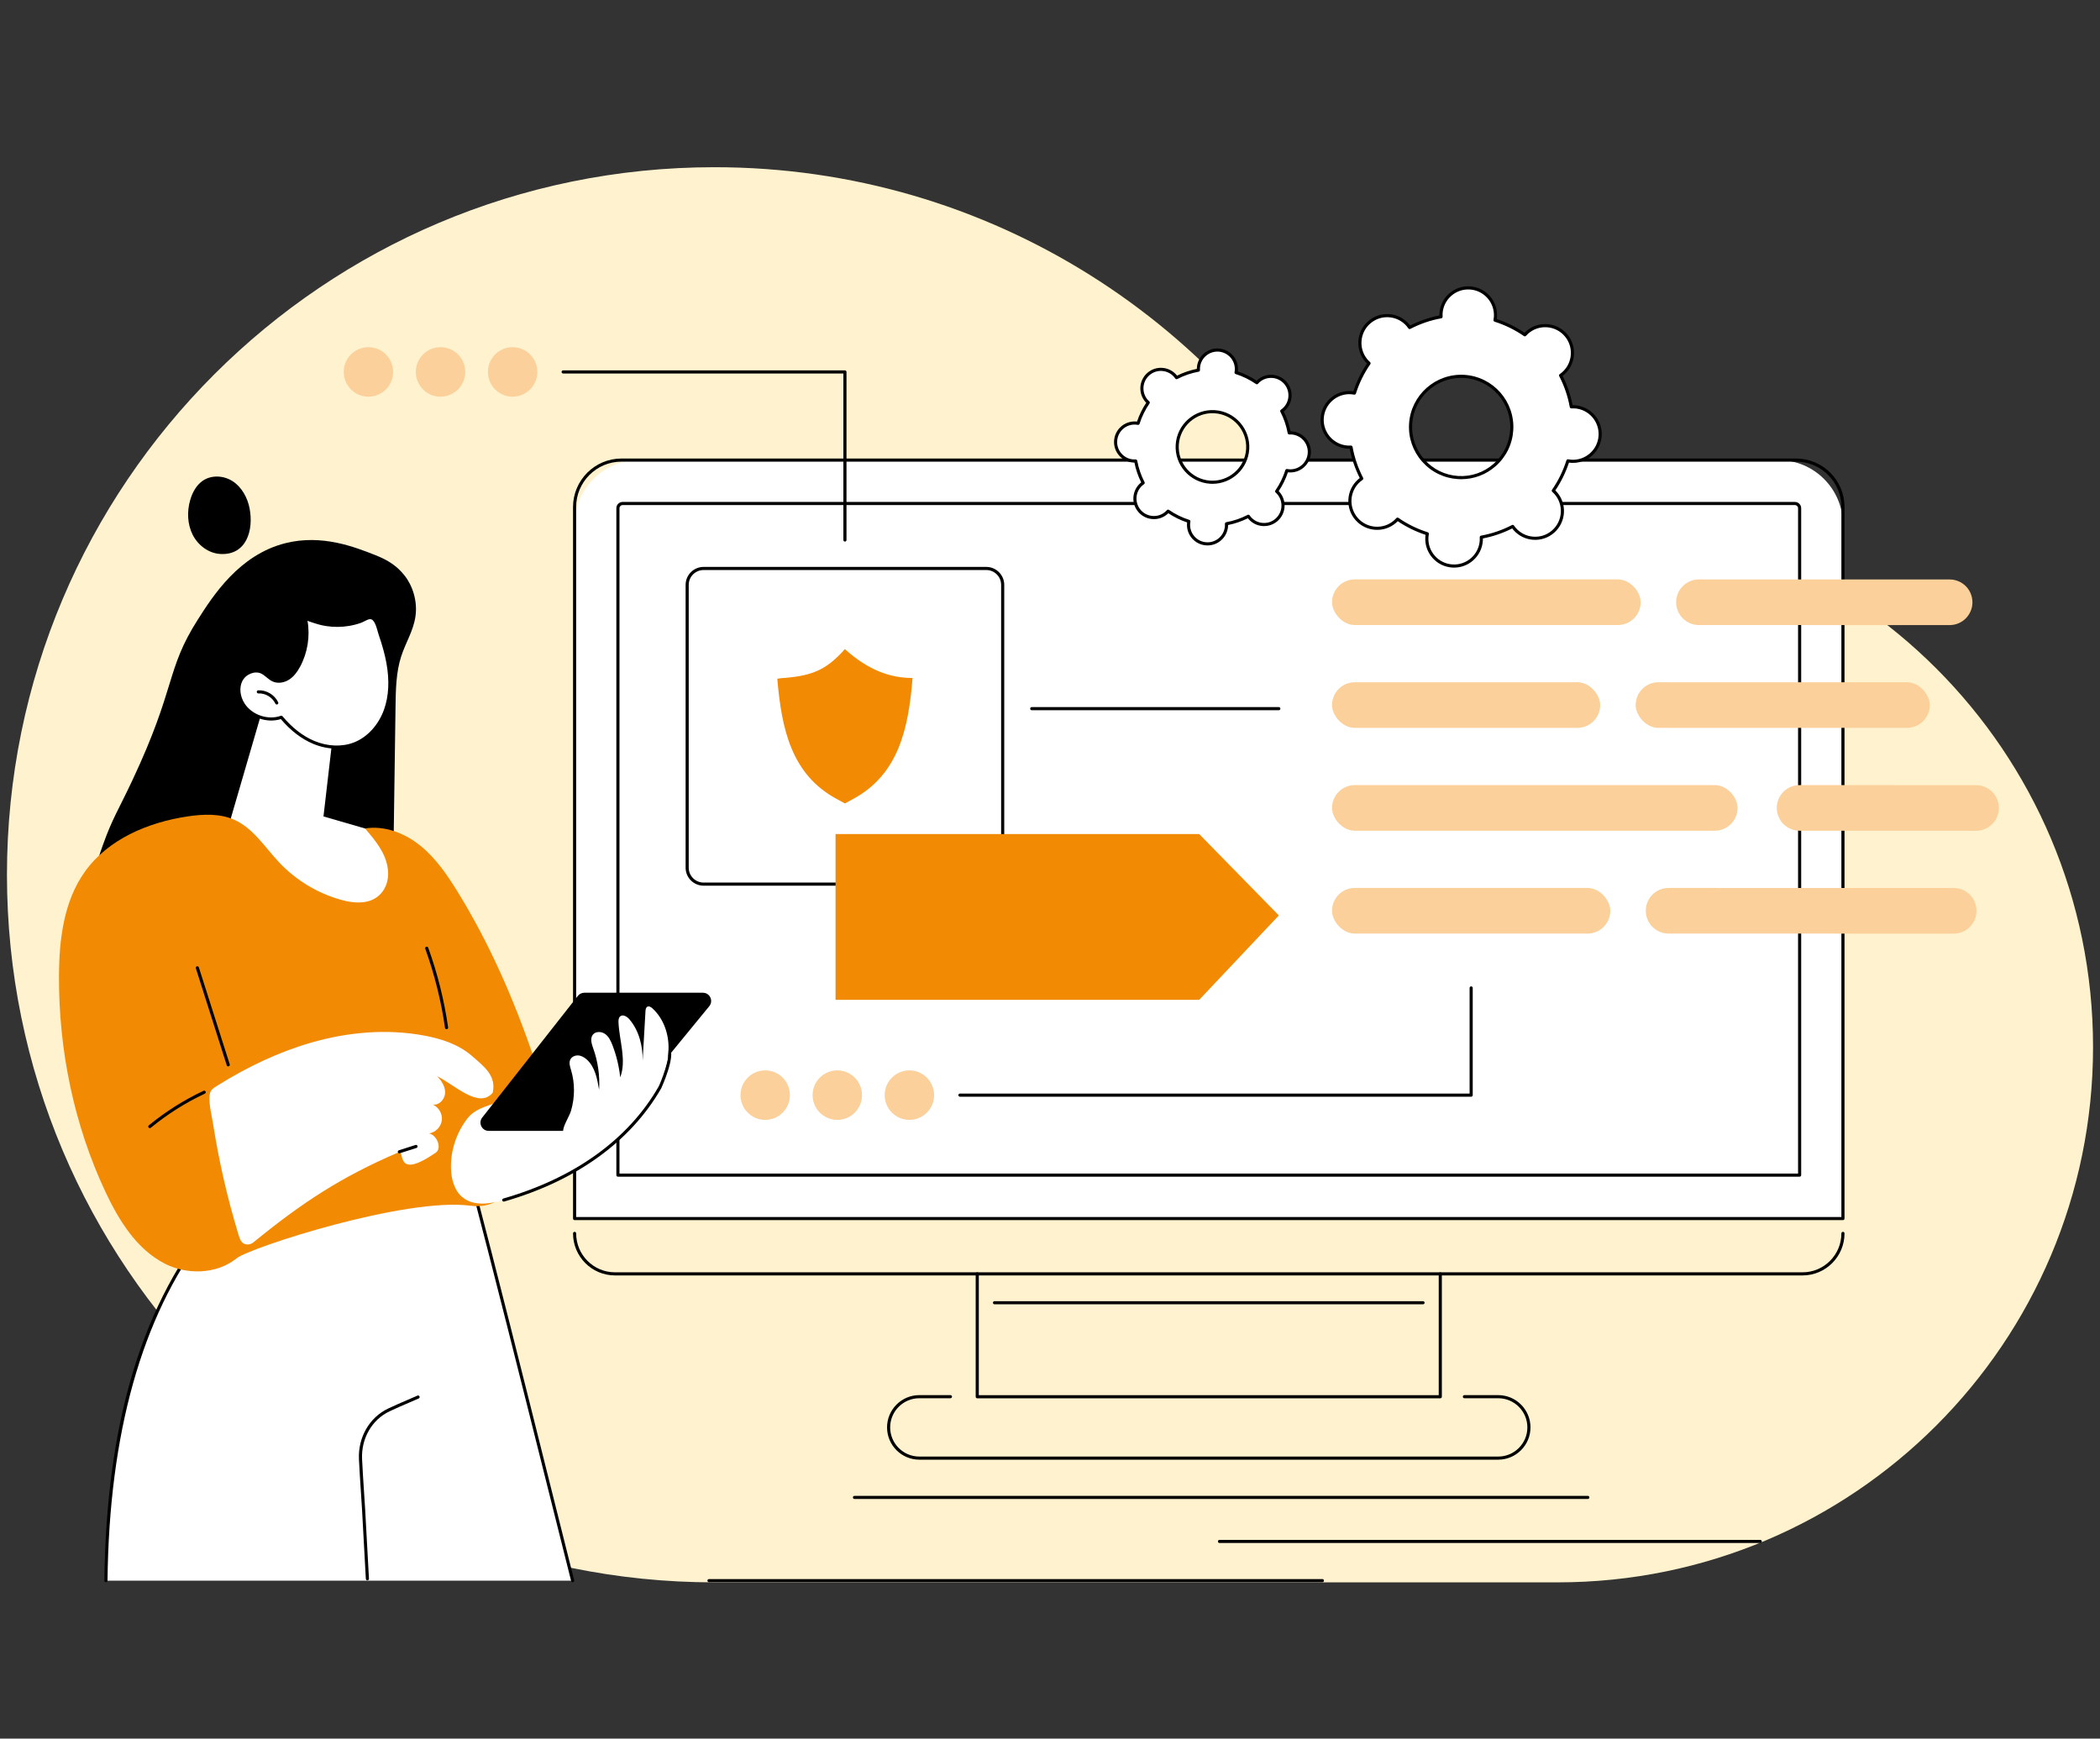 <?xml version="1.0" encoding="UTF-8"?>
<svg id="Layer_2" data-name="Layer 2" xmlns="http://www.w3.org/2000/svg" viewBox="0 0 604 500">
  <rect x="0" y="0" width="604" height="500" fill="#333333" stroke="none"/>
  <defs>
    <style>
      .cls-1 {
        fill: #fbd09a;
      }

      .cls-1, .cls-2, .cls-3, .cls-4, .cls-5, .cls-6 {
        stroke-width: 0px;
      }

      .cls-3 {
        fill: none;
      }

      .cls-4 {
        fill: #fff;
      }

      .cls-5 {
        fill: #fff2ce;
        fill-rule: evenodd;
      }

      .cls-6 {
        fill: #f28a04;
      }
    </style>
  </defs>
  <g id="Layer_1-2" data-name="Layer 1">
    <g>
      <rect class="cls-3" width="604" height="500"/>
      <g>
        <path class="cls-5" d="m448.039,147.141c-21.654,0-42.26,4.479-60.953,12.547-33.57-66.215-102.282-111.6-181.599-111.6C93.104,48.088,2,139.193,2,251.576c0,112.383,91.104,203.487,203.487,203.487h242.552c42.515,0,81.005-17.233,108.867-45.094,27.861-27.861,45.094-66.352,45.094-108.867,0-85.03-68.931-153.961-153.961-153.961"/>
        <g>
          <g id="Alt_tag_optimization" data-name="Alt tag optimization">
            <g>
              <g>
                <g>
                  <path class="cls-4" d="m183.822,132.31h327.687c10.243,0,18.559,8.316,18.559,18.559v199.573H165.263v-199.572c0-10.243,8.316-18.559,18.559-18.559Z"/>
                  <path class="cls-2" d="m530.067,350.89H165.263c-.248,0-.448-.2-.448-.448v-204.636c0-7.688,6.255-13.943,13.943-13.943h337.814c7.688,0,13.943,6.255,13.943,13.943v204.636c0,.248-.2.448-.448.448Zm-364.356-.896h363.908v-204.188c0-7.194-5.853-13.047-13.047-13.047H178.758c-7.194,0-13.047,5.853-13.047,13.047v204.188Z"/>
                </g>
                <g>
                  <path class="cls-4" d="m252.948,71.434h191.292v339.884h-191.292c-1.025,0-1.857-.832-1.857-1.857V73.291c0-1.025.832-1.857,1.857-1.857Z" transform="translate(589.041 -106.289) rotate(90)"/>
                  <path class="cls-2" d="m517.608,338.399H177.723c-.248,0-.448-.201-.448-.448v-191.799c0-.992.807-1.798,1.798-1.798h337.183c.992,0,1.799.807,1.799,1.798v191.799c0,.247-.2.448-.448.448Zm-339.436-.896h338.988v-191.35c0-.497-.405-.902-.902-.902H179.074c-.497,0-.902.405-.902.902v191.35Z"/>
                </g>
                <path class="cls-2" d="m518.457,366.795H176.873c-6.649,0-12.058-5.423-12.058-12.088,0-.248.2-.448.448-.448.248,0,.448.2.448.448,0,6.171,5.007,11.191,11.162,11.191h341.583c6.155,0,11.163-5.02,11.163-11.191,0-.248.2-.448.448-.448.248,0,.448.2.448.448,0,6.665-5.409,12.088-12.059,12.088Z"/>
                <path class="cls-2" d="m414.254,402.133h-133.178c-.248,0-.448-.2-.448-.448v-35.338c0-.248.2-.448.448-.448.248,0,.448.2.448.448v34.89h132.282v-34.89c0-.248.2-.448.448-.448.248,0,.448.2.448.448v35.338c0,.248-.2.448-.448.448Z"/>
                <path class="cls-2" d="m430.915,419.781h-166.5c-5.118,0-9.282-4.164-9.282-9.283,0-5.118,4.164-9.282,9.282-9.282h8.952c.248,0,.448.2.448.448,0,.248-.2.448-.448.448h-8.952c-4.624,0-8.386,3.762-8.386,8.386,0,4.624,3.762,8.386,8.386,8.386h166.5c4.624,0,8.386-3.762,8.386-8.386,0-4.624-3.762-8.386-8.386-8.386h-9.73c-.248,0-.448-.2-.448-.448,0-.248.2-.448.448-.448h9.73c5.118,0,9.282,4.164,9.282,9.282,0,5.118-4.164,9.283-9.282,9.283Z"/>
                <path class="cls-2" d="m409.293,375.096h-123.255c-.248,0-.448-.2-.448-.448,0-.248.2-.448.448-.448h123.255c.248,0,.448.2.448.448,0,.248-.2.448-.448.448Z"/>
              </g>
              <g>
                <g>
                  <rect class="cls-1" x="383.115" y="166.63" width="88.773" height="13.121" rx="6.561" ry="6.561"/>
                  <path class="cls-1" d="m560.755,179.766l-72.106-.014c-3.62,0-6.554-2.935-6.554-6.554v-.012c0-3.62,2.935-6.554,6.554-6.554l72.106.014c3.62,0,6.554,2.935,6.554,6.554v.012c0,3.62-2.934,6.554-6.554,6.554Z"/>
                </g>
                <g>
                  <rect class="cls-1" x="383.115" y="196.207" width="77.129" height="13.121" rx="6.561" ry="6.561"/>
                  <rect class="cls-1" x="470.45" y="196.207" width="84.593" height="13.121" rx="6.561" ry="6.561"/>
                </g>
                <g>
                  <rect class="cls-1" x="383.115" y="225.784" width="116.648" height="13.121" rx="6.561" ry="6.561"/>
                  <path class="cls-1" d="m568.361,238.919l-50.771-.014c-3.62,0-6.554-2.935-6.554-6.554v-.012c0-3.62,2.935-6.554,6.554-6.554l50.771.014c3.62,0,6.554,2.935,6.554,6.554v.012c0,3.62-2.935,6.554-6.554,6.554Z"/>
                </g>
                <g>
                  <rect class="cls-1" x="383.115" y="255.361" width="80.04" height="13.121" rx="6.554" ry="6.554"/>
                  <path class="cls-1" d="m561.928,268.496c3.62,0,6.554-2.935,6.554-6.554v-.012c0-3.62-2.935-6.554-6.554-6.554l-82.012-.014c-3.62,0-6.554,2.935-6.554,6.554v.012c0,3.62,2.935,6.554,6.554,6.554l82.012.014Z"/>
                </g>
              </g>
              <g>
                <g>
                  <ellipse class="cls-1" cx="220.09" cy="314.946" rx="7.105" ry="7.118"/>
                  <ellipse class="cls-1" cx="240.824" cy="314.946" rx="7.105" ry="7.118"/>
                  <ellipse class="cls-1" cx="261.559" cy="314.946" rx="7.105" ry="7.118"/>
                </g>
                <path class="cls-2" d="m423.135,315.394h-147.045c-.248,0-.448-.2-.448-.448,0-.248.2-.448.448-.448h146.597v-30.385c0-.248.2-.448.448-.448.248,0,.448.2.448.448v30.833c0,.248-.2.448-.448.448Z"/>
              </g>
              <g>
                <g>
                  <ellipse class="cls-1" cx="105.97" cy="106.961" rx="7.105" ry="7.118"/>
                  <ellipse class="cls-1" cx="126.704" cy="106.961" rx="7.105" ry="7.118"/>
                  <ellipse class="cls-1" cx="147.439" cy="106.961" rx="7.105" ry="7.118"/>
                </g>
                <path class="cls-2" d="m243.018,155.751c-.248,0-.448-.2-.448-.448v-47.893h-80.6c-.248,0-.448-.2-.448-.448,0-.248.2-.448.448-.448h81.048c.248,0,.448.2.448.448v48.341c0,.248-.2.448-.448.448Z"/>
              </g>
              <g>
                <g>
                  <rect class="cls-4" x="197.643" y="163.483" width="90.749" height="90.778" rx="6.492" ry="6.492" transform="translate(486.036 417.745) rotate(180)"/>
                  <path class="cls-2" d="m283.671,254.709h-81.307c-2.85,0-5.169-2.319-5.169-5.169v-81.335c0-2.851,2.319-5.169,5.169-5.169h81.307c2.85,0,5.169,2.319,5.169,5.169v81.335c0,2.851-2.319,5.169-5.169,5.169Zm-81.307-90.777c-2.356,0-4.273,1.917-4.273,4.273v81.335c0,2.356,1.917,4.273,4.273,4.273h81.307c2.356,0,4.273-1.917,4.273-4.273v-81.335c0-2.356-1.917-4.273-4.273-4.273h-81.307Z"/>
                </g>
                <path class="cls-2" d="m367.815,204.245h-71.068c-.248,0-.448-.2-.448-.448,0-.248.2-.448.448-.448h71.068c.248,0,.448.2.448.448,0,.248-.2.448-.448.448Z"/>
              </g>
              <polygon class="cls-6" points="240.317 239.859 344.903 239.859 367.815 263.267 344.903 287.544 240.317 287.544 240.317 239.859"/>
            </g>
            <g>
              <g>
                <path class="cls-4" d="m417.729,162.773c4.323.274,8.049-3.01,8.323-7.334.02-.322.015-.64-.003-.954,3.191-.581,6.229-1.632,9.033-3.09.178.26.368.514.581.756,2.863,3.251,7.819,3.565,11.069.701,3.25-2.864,3.564-7.821.701-11.073-.213-.242-.441-.463-.676-.673,1.798-2.598,3.224-5.48,4.203-8.574.31.058.624.103.946.123,4.323.274,8.049-3.01,8.323-7.334.274-4.324-3.009-8.051-7.331-8.325-.322-.02-.639-.015-.954.003-.581-3.192-1.632-6.231-3.088-9.035.26-.178.514-.368.756-.582,3.25-2.864,3.564-7.821.701-11.073-2.863-3.251-7.819-3.565-11.069-.701-.242.213-.463.442-.672.677-2.597-1.799-5.479-3.226-8.571-4.204.058-.309.103-.624.123-.946.274-4.324-3.008-8.051-7.331-8.325-4.323-.274-8.049,3.01-8.323,7.334-.02.322-.015.64.003.954-3.191.581-6.229,1.633-9.033,3.09-.178-.26-.368-.514-.581-.756-2.863-3.251-7.819-3.565-11.069-.701-3.25,2.864-3.564,7.821-.701,11.073.213.242.441.463.676.673-1.799,2.598-3.224,5.48-4.203,8.574-.31-.058-.624-.103-.946-.123-4.323-.274-8.049,3.01-8.323,7.334-.274,4.324,3.008,8.051,7.331,8.325.322.02.64.015.954-.003.58,3.192,1.631,6.231,3.088,9.035-.26.178-.514.368-.756.582-3.25,2.864-3.564,7.822-.701,11.073,2.863,3.251,7.819,3.565,11.069.701.242-.213.463-.442.672-.677,2.597,1.799,5.479,3.226,8.571,4.204-.058.309-.103.624-.123.946-.274,4.324,3.008,8.051,7.331,8.325Zm1.611-25.441c-8.028-.508-14.123-7.43-13.615-15.461.508-8.03,7.428-14.128,15.456-13.62,8.028.508,14.123,7.43,13.615,15.461-.508,8.03-7.428,14.128-15.456,13.62Z"/>
                <path class="cls-2" d="m418.236,163.238c-.178,0-.356-.006-.536-.017-2.21-.14-4.233-1.132-5.697-2.795-1.464-1.662-2.193-3.795-2.053-6.006.013-.196.034-.395.065-.61-2.839-.936-5.526-2.255-7.999-3.924-.15.156-.296.296-.442.425-1.662,1.465-3.795,2.197-6.005,2.054-2.21-.14-4.233-1.133-5.697-2.795-3.022-3.431-2.689-8.682.741-11.705.146-.129.303-.256.477-.386-1.344-2.664-2.312-5.497-2.882-8.432-.218.004-.42-.001-.614-.013-4.562-.289-8.039-4.237-7.75-8.801.289-4.564,4.235-8.049,8.799-7.753.195.012.396.034.61.065.936-2.84,2.254-5.529,3.922-8.002-.156-.151-.297-.297-.425-.443-3.022-3.431-2.689-8.682.741-11.705,1.662-1.464,3.796-2.191,6.004-2.054,2.21.14,4.233,1.133,5.697,2.795.128.146.256.303.385.477,2.664-1.345,5.497-2.313,8.43-2.884-.004-.216 0-.419.013-.614.14-2.211,1.132-4.234,2.794-5.699,1.661-1.465,3.79-2.198,6.004-2.054,4.562.289,8.039,4.237,7.75,8.801-.013.196-.034.396-.065.61,2.839.936,5.526,2.254,7.999,3.924.151-.157.296-.296.443-.425,1.661-1.464,3.791-2.193,6.004-2.054,2.21.14,4.233,1.132,5.697,2.794,3.022,3.432,2.689,8.683-.741,11.705-.146.129-.304.256-.477.386,1.344,2.665,2.312,5.498,2.882,8.433.217-.003.419 0.0.613.012,4.563.289,8.039,4.237,7.75,8.801-.14,2.211-1.132,4.235-2.794,5.699-1.662,1.464-3.79,2.192-6.005,2.053-.196-.012-.395-.033-.61-.065-.935,2.839-2.253,5.528-3.922,8.002.155.15.295.296.424.442,3.022,3.432,2.689,8.682-.741,11.705-1.661,1.464-3.792,2.192-6.004,2.054-2.21-.14-4.233-1.132-5.697-2.794-.128-.146-.256-.304-.385-.478-2.664,1.344-5.496,2.313-8.43,2.883.004.217-0.0.418-.013.614-.14,2.211-1.132,4.235-2.794,5.699-1.527,1.345-3.452,2.071-5.469,2.071Zm-16.286-14.388c.089,0,.178.026.255.08,2.593,1.797,5.436,3.191,8.451,4.146.216.068.347.286.305.509-.063.336-.099.62-.117.892-.125,1.972.525,3.874,1.831,5.357,1.306,1.482,3.11,2.368,5.082,2.492,1.968.121,3.873-.526,5.355-1.832,1.482-1.306,2.367-3.111,2.492-5.083.018-.272.016-.558-.003-.9-.013-.226.144-.426.367-.466,3.11-.566,6.107-1.591,8.906-3.047.201-.104.448-.042.576.144.19.277.369.51.548.714,1.305,1.482,3.11,2.367,5.081,2.492,1.974.124,3.874-.526,5.355-1.832,3.06-2.696,3.356-7.38.661-10.44-.181-.205-.39-.413-.638-.634-.169-.151-.199-.404-.07-.59,1.796-2.595,3.191-5.44,4.144-8.454.068-.216.286-.346.509-.306.337.063.62.099.892.116,1.967.122,3.873-.526,5.355-1.832,1.482-1.306,2.367-3.111,2.492-5.083.258-4.07-2.843-7.592-6.912-7.849-.27-.017-.565-.016-.9.003-.214.003-.426-.145-.466-.367-.566-3.11-1.59-6.108-3.045-8.909-.104-.201-.042-.448.144-.576.276-.19.509-.369.713-.548,3.059-2.696,3.356-7.38.661-10.44-1.306-1.482-3.11-2.368-5.081-2.493-1.965-.125-3.873.526-5.355,1.832-.204.179-.405.382-.634.639-.151.169-.404.198-.59.07-2.594-1.797-5.437-3.191-8.451-4.146-.216-.068-.347-.286-.306-.509.062-.336.099-.62.117-.893.257-4.07-2.844-7.592-6.912-7.849-1.969-.122-3.873.526-5.355,1.832-1.482,1.306-2.367,3.111-2.492,5.083-.017.272-.016.566.003.899.013.226-.144.427-.367.467-3.109.566-6.105,1.591-8.906,3.047-.202.105-.449.042-.576-.144-.19-.277-.369-.51-.548-.713-1.306-1.483-3.11-2.368-5.082-2.493-1.971-.126-3.873.526-5.355,1.832-3.06,2.696-3.356,7.38-.661,10.44.181.206.384.408.639.635.169.151.199.404.07.59-1.796,2.594-3.19,5.439-4.144,8.454-.068.216-.29.345-.509.306-.327-.061-.619-.099-.892-.117-4.068-.266-7.59,2.844-7.847,6.915-.257,4.071,2.844,7.592,6.912,7.849.271.017.565.016.899-.003.224-.017.427.144.467.367.566,3.111,1.59,6.109,3.045,8.909.104.201.042.448-.144.576-.276.19-.509.369-.713.549-3.06,2.696-3.356,7.379-.662,10.44,1.306,1.483,3.11,2.368,5.082,2.493,1.972.124,3.872-.526,5.355-1.832.204-.18.411-.389.634-.639.088-.099.211-.15.335-.15Zm18.331-11.039c-.322,0-.646-.01-.97-.031-4.002-.253-7.666-2.05-10.316-5.061-2.651-3.01-3.971-6.872-3.717-10.875.523-8.263,7.665-14.554,15.932-14.039,8.261.523,14.557,7.672,14.034,15.937-.253,4.003-2.05,7.668-5.059,10.32-2.765,2.437-6.25,3.749-9.903,3.749Zm-.029-29.139c-7.381,0-13.606,5.76-14.08,13.23-.239,3.764,1.003,7.396,3.495,10.226,2.493,2.83,5.938,4.52,9.701,4.758,3.767.238,7.394-1.003,10.223-3.497,2.829-2.493,4.519-5.94,4.757-9.704.492-7.771-5.428-14.493-13.196-14.985-.302-.019-.603-.028-.901-.028Z"/>
              </g>
              <g>
                <path class="cls-4" d="m346.963,156.398c3.012.191,5.609-2.097,5.8-5.111.014-.225.01-.446-.002-.665,2.224-.405,4.341-1.137,6.294-2.153.124.181.257.358.405.527,1.995,2.266,5.449,2.484,7.714.488,2.265-1.996,2.484-5.45.489-7.716-.149-.169-.308-.323-.471-.469,1.253-1.81,2.247-3.819,2.929-5.975.216.04.435.072.659.086,3.012.191,5.609-2.097,5.8-5.111.191-3.013-2.096-5.611-5.109-5.801-.225-.014-.446-.011-.665.002-.405-2.225-1.137-4.342-2.152-6.296.181-.124.358-.257.527-.405,2.265-1.996,2.484-5.45.489-7.716-1.995-2.266-5.449-2.484-7.713-.488-.169.149-.322.308-.468.472-1.81-1.254-3.818-2.248-5.973-2.93.04-.216.072-.435.086-.659.191-3.013-2.096-5.611-5.109-5.801-3.012-.191-5.609,2.097-5.8,5.111-.014.225-.011.446.002.665-2.224.405-4.341,1.138-6.295,2.153-.124-.181-.256-.358-.405-.527-1.995-2.266-5.449-2.484-7.713-.488-2.265,1.996-2.484,5.45-.489,7.716.149.169.308.323.471.469-1.253,1.81-2.247,3.819-2.929,5.975-.216-.04-.435-.072-.659-.086-3.012-.191-5.609,2.097-5.8,5.111-.191,3.013,2.096,5.611,5.109,5.801.225.014.446.01.665-.002.405,2.224,1.137,4.342,2.152,6.296-.181.124-.358.257-.527.405-2.265,1.996-2.484,5.45-.489,7.716,1.995,2.266,5.449,2.484,7.713.488.169-.149.322-.308.468-.472,1.81,1.254,3.818,2.248,5.973,2.93-.04.216-.072.434-.086.659-.191,3.013,2.096,5.611,5.109,5.801Zm1.123-17.729c-5.594-.354-9.842-5.178-9.487-10.774.354-5.596,5.176-9.845,10.771-9.491,5.594.354,9.842,5.178,9.487,10.774-.354,5.596-5.177,9.845-10.771,9.491Z"/>
                <path class="cls-2" d="m347.316,156.857c-.127,0-.254-.004-.382-.012-1.576-.1-3.019-.807-4.063-1.993-1.044-1.186-1.564-2.707-1.464-4.284.007-.104.017-.211.031-.323-1.914-.642-3.73-1.533-5.406-2.652-.079.08-.158.153-.236.222-1.186,1.045-2.706,1.569-4.283,1.465-1.576-.1-3.019-.808-4.064-1.993-2.155-2.447-1.918-6.192.529-8.348.078-.069.162-.138.251-.207-.899-1.805-1.554-3.719-1.948-5.7-.113,0-.22-.003-.325-.01-1.576-.1-3.019-.807-4.063-1.993-1.044-1.186-1.564-2.707-1.464-4.284.206-3.255,3.012-5.732,6.276-5.53.104.007.211.017.323.031.641-1.914,1.531-3.731,2.651-5.409-.079-.079-.153-.158-.222-.236-2.155-2.447-1.918-6.192.529-8.348,1.185-1.044,2.703-1.564,4.283-1.465,1.576.1,3.019.808,4.063,1.993.069.079.138.162.207.25,1.804-.899,3.717-1.553,5.697-1.948,0-.112.004-.22.01-.325.1-1.576.808-3.02,1.993-4.065,1.186-1.045,2.704-1.564,4.283-1.465,3.254.206,5.734,3.022,5.528,6.277-.007.105-.017.211-.031.323,1.915.642,3.73,1.533,5.406,2.652.079-.08.158-.153.236-.222,1.185-1.044,2.704-1.566,4.283-1.465,1.576.1,3.019.808,4.063,1.993,2.155,2.448,1.918,6.193-.528,8.348-.078.069-.162.138-.251.207.899,1.804,1.553,3.718,1.948,5.699.112 0.0.22.003.324.01,3.254.206,5.734,3.022,5.528,6.277-.1,1.576-.807,3.02-1.993,4.065-1.185,1.045-2.706,1.559-4.282,1.465-.104-.007-.211-.017-.323-.031-.642,1.915-1.532,3.732-2.651,5.409.079.079.152.157.222.236,2.155,2.447,1.918,6.193-.529,8.349-1.185,1.044-2.706,1.56-4.282,1.465-1.576-.1-3.019-.808-4.063-1.994-.07-.079-.137-.161-.207-.25-1.804.899-3.717,1.553-5.697,1.948,0,.113-.003.221-.01.325-.1,1.576-.808,3.02-1.993,4.064-1.089.96-2.462,1.477-3.901,1.477Zm-11.349-10.298c.089,0,.178.026.255.08,1.796,1.244,3.765,2.21,5.853,2.871.216.068.347.287.305.509-.042.223-.068.421-.079.605-.085,1.338.356,2.629,1.242,3.635.886,1.006,2.11,1.606,3.447,1.691,1.334.09,2.628-.356,3.633-1.242,1.005-.886,1.606-2.111,1.691-3.449.012-.185.011-.379-.002-.611-.013-.226.144-.426.367-.467,2.154-.393,4.23-1.102,6.168-2.11.201-.105.448-.042.576.144.133.193.251.347.372.484.886,1.007,2.11,1.607,3.448,1.692,1.334.088,2.628-.357,3.633-1.242,2.076-1.829,2.277-5.007.449-7.084-.122-.139-.26-.276-.433-.431-.169-.151-.199-.404-.07-.59,1.244-1.797,2.21-3.767,2.87-5.855.068-.216.289-.343.509-.305.224.042.421.068.605.079,1.336.088,2.627-.357,3.633-1.242,1.005-.886,1.606-2.111,1.691-3.449.175-2.762-1.929-5.151-4.69-5.326-.185-.011-.384-.011-.611.002-.225.007-.426-.144-.467-.367-.393-2.155-1.102-4.231-2.109-6.17-.104-.201-.042-.448.144-.576.191-.131.345-.25.484-.372,2.076-1.829,2.277-5.007.448-7.084-.886-1.006-2.11-1.607-3.447-1.691-1.332-.086-2.627.357-3.633,1.243-.139.122-.279.264-.429.433-.151.17-.405.199-.59.071-1.796-1.244-3.765-2.21-5.853-2.872-.216-.068-.347-.286-.305-.509.042-.231.068-.423.079-.606.175-2.762-1.929-5.151-4.69-5.326-1.333-.083-2.627.357-3.633,1.243-1.005.886-1.606,2.111-1.691,3.449-.012.184-.011.378.002.611.013.226-.144.426-.367.467-2.154.393-4.23,1.102-6.168,2.11-.202.105-.449.042-.576-.145-.128-.187-.249-.345-.371-.484-.886-1.006-2.11-1.607-3.448-1.691-1.338-.088-2.627.357-3.633,1.243-2.076,1.829-2.278,5.007-.449,7.084.123.139.264.28.433.43.169.151.199.404.07.59-1.244,1.798-2.21,3.768-2.87,5.855-.068.216-.289.342-.509.305-.223-.042-.421-.068-.606-.08-2.749-.182-5.149,1.931-5.324,4.692-.085,1.338.356,2.629,1.242,3.634.886,1.006,2.11,1.607,3.448,1.691.183.012.376.011.611-.002.214-.014.426.144.466.367.392,2.154,1.101,4.23,2.109,6.17.104.201.042.448-.144.576-.191.131-.345.25-.484.372-2.076,1.829-2.277,5.007-.449,7.084.886,1.006,2.11,1.607,3.447,1.691,1.343.088,2.628-.357,3.633-1.243.139-.122.279-.264.429-.433.088-.099.211-.151.335-.151Zm12.766-7.421c-.224,0-.449-.007-.676-.021-5.832-.37-10.275-5.416-9.906-11.25.37-5.833,5.413-10.283,11.246-9.91,5.831.369,10.275,5.416,9.906,11.25-.355,5.606-5.03,9.931-10.57,9.931Zm-.619-.916c5.337.337,9.957-3.732,10.295-9.072.338-5.34-3.73-9.96-9.069-10.298-5.332-.344-9.956,3.732-10.295,9.072-.338,5.34,3.73,9.96,9.068,10.298Z"/>
              </g>
            </g>
            <g>
              <g>
                <path class="cls-2" d="m71.797,146.26c-.598-3.127-2.234-6.122-4.831-7.834-2.597-1.711-6.197-1.92-8.751-.099-1.76,1.255-2.867,3.299-3.488,5.408-.973,3.305-.849,7.005.689,10.051,1.539,3.046,4.574,5.322,7.904,5.527,7.546.466,9.67-6.813,8.476-13.053Z"/>
                <path class="cls-2" d="m113.763,203.064c.068-4.804.162-9.772,1.622-14.292,1.262-3.91,3.508-7.349,4.105-11.486.649-4.493-.86-8.935-3.175-11.83-2.156-2.696-4.671-4.357-8.358-5.811-5.934-2.341-15.388-6.07-25.858-3.439-13.333,3.351-20.844,15.139-25.211,21.993-9.273,14.556-6.094,19.168-18.83,46.237-4.064,8.638-5.72,10.92-8.398,18.384-1.261,3.514-10.382,28.933-2.885,34.74.1.077.488.537,1.171.691,2.905.654,6.548-5.588,16.626-7.238,16.631-2.723,23.624,13.289,49.19,14.225,4.163.152,8.523.078,12.404-2.56,9.055-6.152,6.792-23.054,6.946-33.881.217-15.244.434-30.488.65-45.732Z"/>
              </g>
              <g>
                <path class="cls-4" d="m164.704,454.57l-29.043-115.613-77.091,15.684c-24.084,31.847-28.166,73.271-28.095,99.929h134.229Z"/>
                <path class="cls-2" d="m164.703,455.018c-.2,0-.383-.135-.434-.339-2.419-9.605-4.926-19.622-7.481-29.833-7.19-28.729-14.625-58.431-21.637-85.158-3.436.675-6.88,1.35-10.33,2.025-21.705,4.253-44.146,8.65-66.008,13.332-18.047,23.739-27.43,57.223-27.89,99.528-.003.248-.218.433-.453.443-.248-.003-.446-.206-.443-.453.218-20.02,2.414-38.191,6.528-54.008,4.662-17.927,11.945-33.466,21.647-46.186.065-.085.158-.144.262-.166,21.92-4.697,44.423-9.106,66.185-13.37,3.588-.703,7.17-1.404,10.743-2.106.228-.046.46.097.52.326,7.045,26.837,14.519,56.698,21.746,85.575,2.555,10.21,5.062,20.226,7.481,29.831.06.24-.085.484-.325.544-.037.009-.074.014-.11.014Z"/>
                <path class="cls-2" d="m105.672,454.489c-.235,0-.432-.183-.447-.421-.148-2.418-.353-6.291-.551-10.038-.199-3.768-.405-7.664-.555-10.091-.097-1.58-.201-3.16-.306-4.74-.206-3.119-.419-6.344-.569-9.52-.298-6.302,2.994-12.033,8.386-14.599,1.86-.885,3.784-1.712,5.645-2.511.934-.401,1.868-.803,2.796-1.212.227-.101.491.003.591.229.1.226-.003.491-.229.591-.931.411-1.868.813-2.804,1.215-1.853.796-3.769,1.619-5.613,2.497-5.065,2.411-8.156,7.807-7.875,13.748.15,3.167.362,6.389.568,9.503.105,1.582.209,3.163.306,4.744.149,2.431.355,6.329.555,10.099.198,3.744.403,7.616.551,10.03.015.247-.173.46-.42.475-.01 0-.019.001-.028.001Z"/>
              </g>
              <g>
                <path class="cls-4" d="m77.062,198.685l-11.414,39.189s21.789,26.855,38.209,25.796c16.419-1.059,13.36-19.645,1.125-25.416l-11.942-3.458,3.562-30.719-19.539-5.393Z"/>
                <g>
                  <g>
                    <path class="cls-4" d="m111.575,190.564c.827,4.509.849,9.257-.674,13.582s-4.732,8.178-9.014,9.815c-3.713,1.42-7.962,1.079-11.63-.453-3.668-1.532-6.79-4.18-9.339-7.23-3.917,1.392-8.688-.231-10.944-3.722-1.302-2.015-1.76-4.693-.697-6.843,1.063-2.15,3.86-3.435,6.028-2.411,1.236.584,2.114,1.775,3.374,2.307,1.403.593,3.078.242,4.343-.607,1.265-.85,2.173-2.136,2.898-3.476,2.282-4.221,2.962-9.283,1.875-13.956.103.441,2.45,1.107,2.867,1.249,1.052.356,2.135.618,3.232.789,2.165.336,4.385.313,6.543-.061,1.095-.19,2.174-.47,3.221-.842.832-.295,1.91-1.082,2.796-1.091,1.852-.021,2.404,3.356,2.851,4.662.929,2.712,1.753,5.468,2.27,8.29Z"/>
                    <path class="cls-2" d="m96.838,215.305c-2.237,0-4.551-.464-6.754-1.384-3.35-1.4-6.482-3.795-9.313-7.122-4.025,1.267-8.88-.451-11.174-4.001-1.511-2.338-1.787-5.13-.722-7.285,1.226-2.482,4.321-3.704,6.621-2.617.645.305,1.187.751,1.711,1.183.541.446,1.052.866,1.645,1.117,1.164.491,2.665.274,3.919-.567,1.029-.692,1.904-1.746,2.753-3.317,2.224-4.114,2.892-9.087,1.832-13.641-.056-.241.094-.482.335-.538.215-.05.43.063.513.26.14.132.665.395,2.311.909.128.039.228.071.288.091,1.015.344,2.078.603,3.157.771,2.119.329,4.272.309,6.398-.06,1.077-.187,2.135-.463,3.147-.823.264-.094.57-.249.893-.414.673-.342,1.368-.696,2.049-.703h.023c1.856,0,2.553,2.495,3.015,4.148.088.315.166.597.242.817,1.108,3.233,1.835,5.888,2.287,8.355.948,5.169.715,9.816-.692,13.812-1.667,4.731-5.135,8.501-9.277,10.085-1.618.619-3.388.926-5.209.926Zm-15.921-9.476c.13,0,.257.057.344.161,2.789,3.338,5.873,5.728,9.168,7.104,3.786,1.581,7.904,1.745,11.297.449,3.9-1.491,7.171-5.059,8.751-9.545,1.355-3.847,1.576-8.339.656-13.352-.444-2.422-1.16-5.035-2.254-8.226-.08-.234-.164-.533-.257-.867-.389-1.392-.976-3.493-2.154-3.493h-.011c-.47.005-1.071.311-1.652.606-.351.178-.681.346-1.0.459-1.059.376-2.168.666-3.294.861-2.222.385-4.473.407-6.688.063-1.131-.176-2.243-.448-3.307-.808-.056-.019-.15-.048-.268-.085-.785-.245-1.371-.447-1.804-.629.781,4.466.023,9.223-2.132,13.21-.921,1.704-1.888,2.859-3.042,3.635-1.501,1.008-3.328,1.257-4.767.648-.714-.301-1.3-.784-1.867-1.25-.504-.415-.98-.807-1.524-1.064-1.845-.87-4.435.179-5.435,2.204-.912,1.846-.649,4.358.671,6.401,2.135,3.305,6.712,4.861,10.418,3.543.049-.018.1-.026.15-.026Zm7.312-28.363v.001-.001Z"/>
                  </g>
                  <g>
                    <path class="cls-4" d="m74.302,198.973c2.184-.109,4.374,1.206,5.303,3.186l-5.303-3.186Z"/>
                    <path class="cls-2" d="m79.605,202.607c-.169,0-.33-.095-.406-.258-.857-1.825-2.862-3.03-4.875-2.928-.248.011-.457-.179-.47-.425-.012-.247.178-.457.425-.47,2.365-.115,4.724,1.297,5.731,3.443.105.224.009.491-.215.596-.062.029-.126.042-.19.042Z"/>
                  </g>
                </g>
              </g>
              <g>
                <path class="cls-6" d="m47.278,363.345c-8.031-4.188-13.11-12.398-16.955-20.598-9.039-19.276-13.425-40.637-13.358-61.927.034-10.558,1.345-21.665,7.517-30.231,6.679-9.27,18.097-14.086,29.395-15.788,4.552-.685,9.383-.902,13.579.99,5.452,2.459,8.774,7.928,12.881,12.275,4.777,5.056,10.941,8.789,17.636,10.679,4.274,1.207,9.436,1.506,12.229-2.594,1.25-1.835,1.637-4.107,1.344-6.308-.615-4.62-3.634-8.181-6.566-11.59,5.625-.91,11.414,1.338,15.855,4.908,4.442,3.57,7.728,8.357,10.722,13.205,9.152,14.82,16.183,30.879,21.813,47.362,1.992,5.831,3.834,11.924,3.199,18.053-.718,6.934-2.005,13.552-7.123,18.284-1.656,1.531-3.232,2.901-4.605,4.055-2.613,2.193-6.031,3.11-9.41,2.645-18.593-2.559-63.566,12.021-67.371,15.106-5.73,4.646-14.379,4.812-20.783,1.473Z"/>
                <path class="cls-2" d="m65.647,306.676c-.19,0-.366-.122-.427-.312l-8.886-27.894c-.075-.236.055-.488.291-.563.234-.075.488.055.563.291l8.886,27.894c.075.236-.055.488-.291.563-.046.014-.091.021-.136.021Z"/>
                <path class="cls-2" d="m128.437,295.976c-.219,0-.411-.161-.443-.384-1.111-7.738-3.021-15.389-5.677-22.741-.084-.233.036-.49.269-.574.233-.085.489.036.574.269,2.677,7.41,4.602,15.12,5.722,22.918.035.245-.135.472-.38.508-.022.003-.043.004-.064.004Z"/>
                <g>
                  <path class="cls-4" d="m68.65,355.268c.311,1.018.758,2.171,1.769,2.504.8.263,1.769.082,2.421-.45,13.991-11.416,25.149-18.77,41.72-25.9,2.105-.906-1.222,8.293,10.765.079,1.891-1.296.31-5.163-1.95-5.541,1.871-.263,3.466-1.88,3.705-3.753.239-1.874-.901-3.838-2.646-4.562,1.811.339,3.496-1.467,3.584-3.307.087-1.84-1.001-3.545-2.315-4.837,5.012,2.434,12.038,9.526,16.012,4.745,1.064-4.843-2.323-7.422-6.081-10.657-3.758-3.235-8.656-4.839-13.529-5.756-10.836-2.039-22.122-1.025-32.712,2.044-9.32,2.7-18.192,6.943-26.422,12.056-2.023,1.257-2.698,1.528-2.729,3.862-.032,2.502.699,5.254,1.089,7.724.812,5.139,1.796,10.25,2.95,15.324,1.257,5.526,2.714,11.006,4.37,16.426Z"/>
                  <path class="cls-2" d="m114.859,331.682c-.19,0-.366-.121-.427-.312-.075-.235.055-.488.291-.563l4.792-1.529c.235-.079.488.054.563.291.075.235-.055.488-.291.563l-4.792,1.529c-.045.015-.091.021-.136.021Z"/>
                  <path class="cls-2" d="m43.089,324.433c-.13,0-.258-.056-.347-.164-.157-.191-.13-.474.062-.631,4.81-3.949,10.104-7.292,15.737-9.938.224-.106.491-.009.596.215.105.224.009.491-.215.596-5.565,2.614-10.796,5.918-15.548,9.819-.084.069-.184.102-.284.102Z"/>
                </g>
                <g>
                  <path class="cls-4" d="m129.701,335.953c.076,3.161.979,6.548,3.474,8.491,3.209,2.499,7.808,1.791,11.718.666,18.554-5.336,35.286-15.624,44.906-32.363.397-.691,3.927-9.153,2.482-11.062-1.36-1.797-4.737,1.616-6.942,2.079-9.554,2.005-18.982,4.612-28.21,7.795-4.744,1.636-9.435,3.424-14.063,5.363-3.539,1.482-6.549,1.882-8.914,5.09-2.942,3.992-4.569,8.976-4.45,13.941Z"/>
                  <path class="cls-2" d="m144.892,345.559c-.195,0-.374-.128-.431-.324-.068-.238.069-.486.307-.555,20.504-5.896,35.94-17.015,44.641-32.155.565-.983,3.717-8.979,2.513-10.569-.15-.197-.111-.478.087-.628.198-.15.478-.111.628.087,1.753,2.315-2.402,11.472-2.45,11.556-8.819,15.346-24.438,26.608-45.17,32.57-.042.012-.083.018-.124.018Z"/>
                  <path class="cls-2" d="m202.168,285.499h-34.108c-.727,0-1.414.334-1.863.906l-27.496,34.985c-1.222,1.555-.114,3.834,1.863,3.834h32.928c.71,0,1.383-.318,1.833-.868l28.676-34.985c1.268-1.547.168-3.872-1.833-3.872Z"/>
                  <path class="cls-4" d="m187.668,290.001c-.41-.376-.994-.745-1.484-.481-.426.23-.505.797-.533,1.281-.272,4.737-.543,9.473-.815,14.21.057-4.236-1.043-8.618-3.787-11.846-.675-.795-1.868-1.543-2.667-.872-.481.404-.518,1.121-.49,1.748.235,5.318,2.363,10.813.494,15.797-.333-3.168-1.087-6.292-2.234-9.263-.47-1.218-1.053-2.469-2.116-3.226-1.063-.757-2.738-.802-3.533.233-.845,1.098-.322,2.665.142,3.97,1.346,3.785,1.916,7.843,1.666,11.852-.516-3.132-1.16-6.51-3.497-8.659-.685-.63-1.529-1.137-2.456-1.213-.927-.076-1.932.361-2.333,1.2-.441.923-.077,2.006.219,2.986,1.139,3.777,1.113,7.882.007,11.664-.829,2.835-4.382,6.653-.624,8.867,1.29.76,2.882.819,4.364.606,4.186-.6,7.826-3.128,11.098-5.807,3.341-2.736,6.514-5.74,8.952-9.305,2.438-3.565,4.116-7.739,4.24-12.056.123-4.317-1.429-8.766-4.612-11.685Z"/>
                </g>
              </g>
            </g>
            <g>
              <path class="cls-2" d="m456.686,431.084h-210.923c-.248,0-.448-.2-.448-.448,0-.248.2-.448.448-.448h210.923c.248,0,.448.2.448.448,0,.248-.2.448-.448.448Z"/>
              <path class="cls-2" d="m506.278,443.742h-155.534c-.248,0-.448-.2-.448-.448,0-.248.2-.448.448-.448h155.534c.248,0,.448.2.448.448,0,.248-.2.448-.448.448Z"/>
              <path class="cls-2" d="m380.343,455.018h-176.42c-.248,0-.448-.2-.448-.448,0-.248.2-.448.448-.448h176.42c.248,0,.448.2.448.448,0,.248-.2.448-.448.448Z"/>
            </g>
          </g>
          <path class="cls-6" d="m243.009,231.065l-2.549-1.396c-12.801-7.01-15.667-19.952-16.89-34.472l.947-.148c8.642-.603,12.872-2.05,18.493-8.37,6.708,6.078,13.114,8.297,19.395,8.297l.062.013c-1.16,14.635-4.077,27.697-16.99,34.731l-2.467,1.344Z"/>
        </g>
      </g>
    </g>
  </g>
</svg>